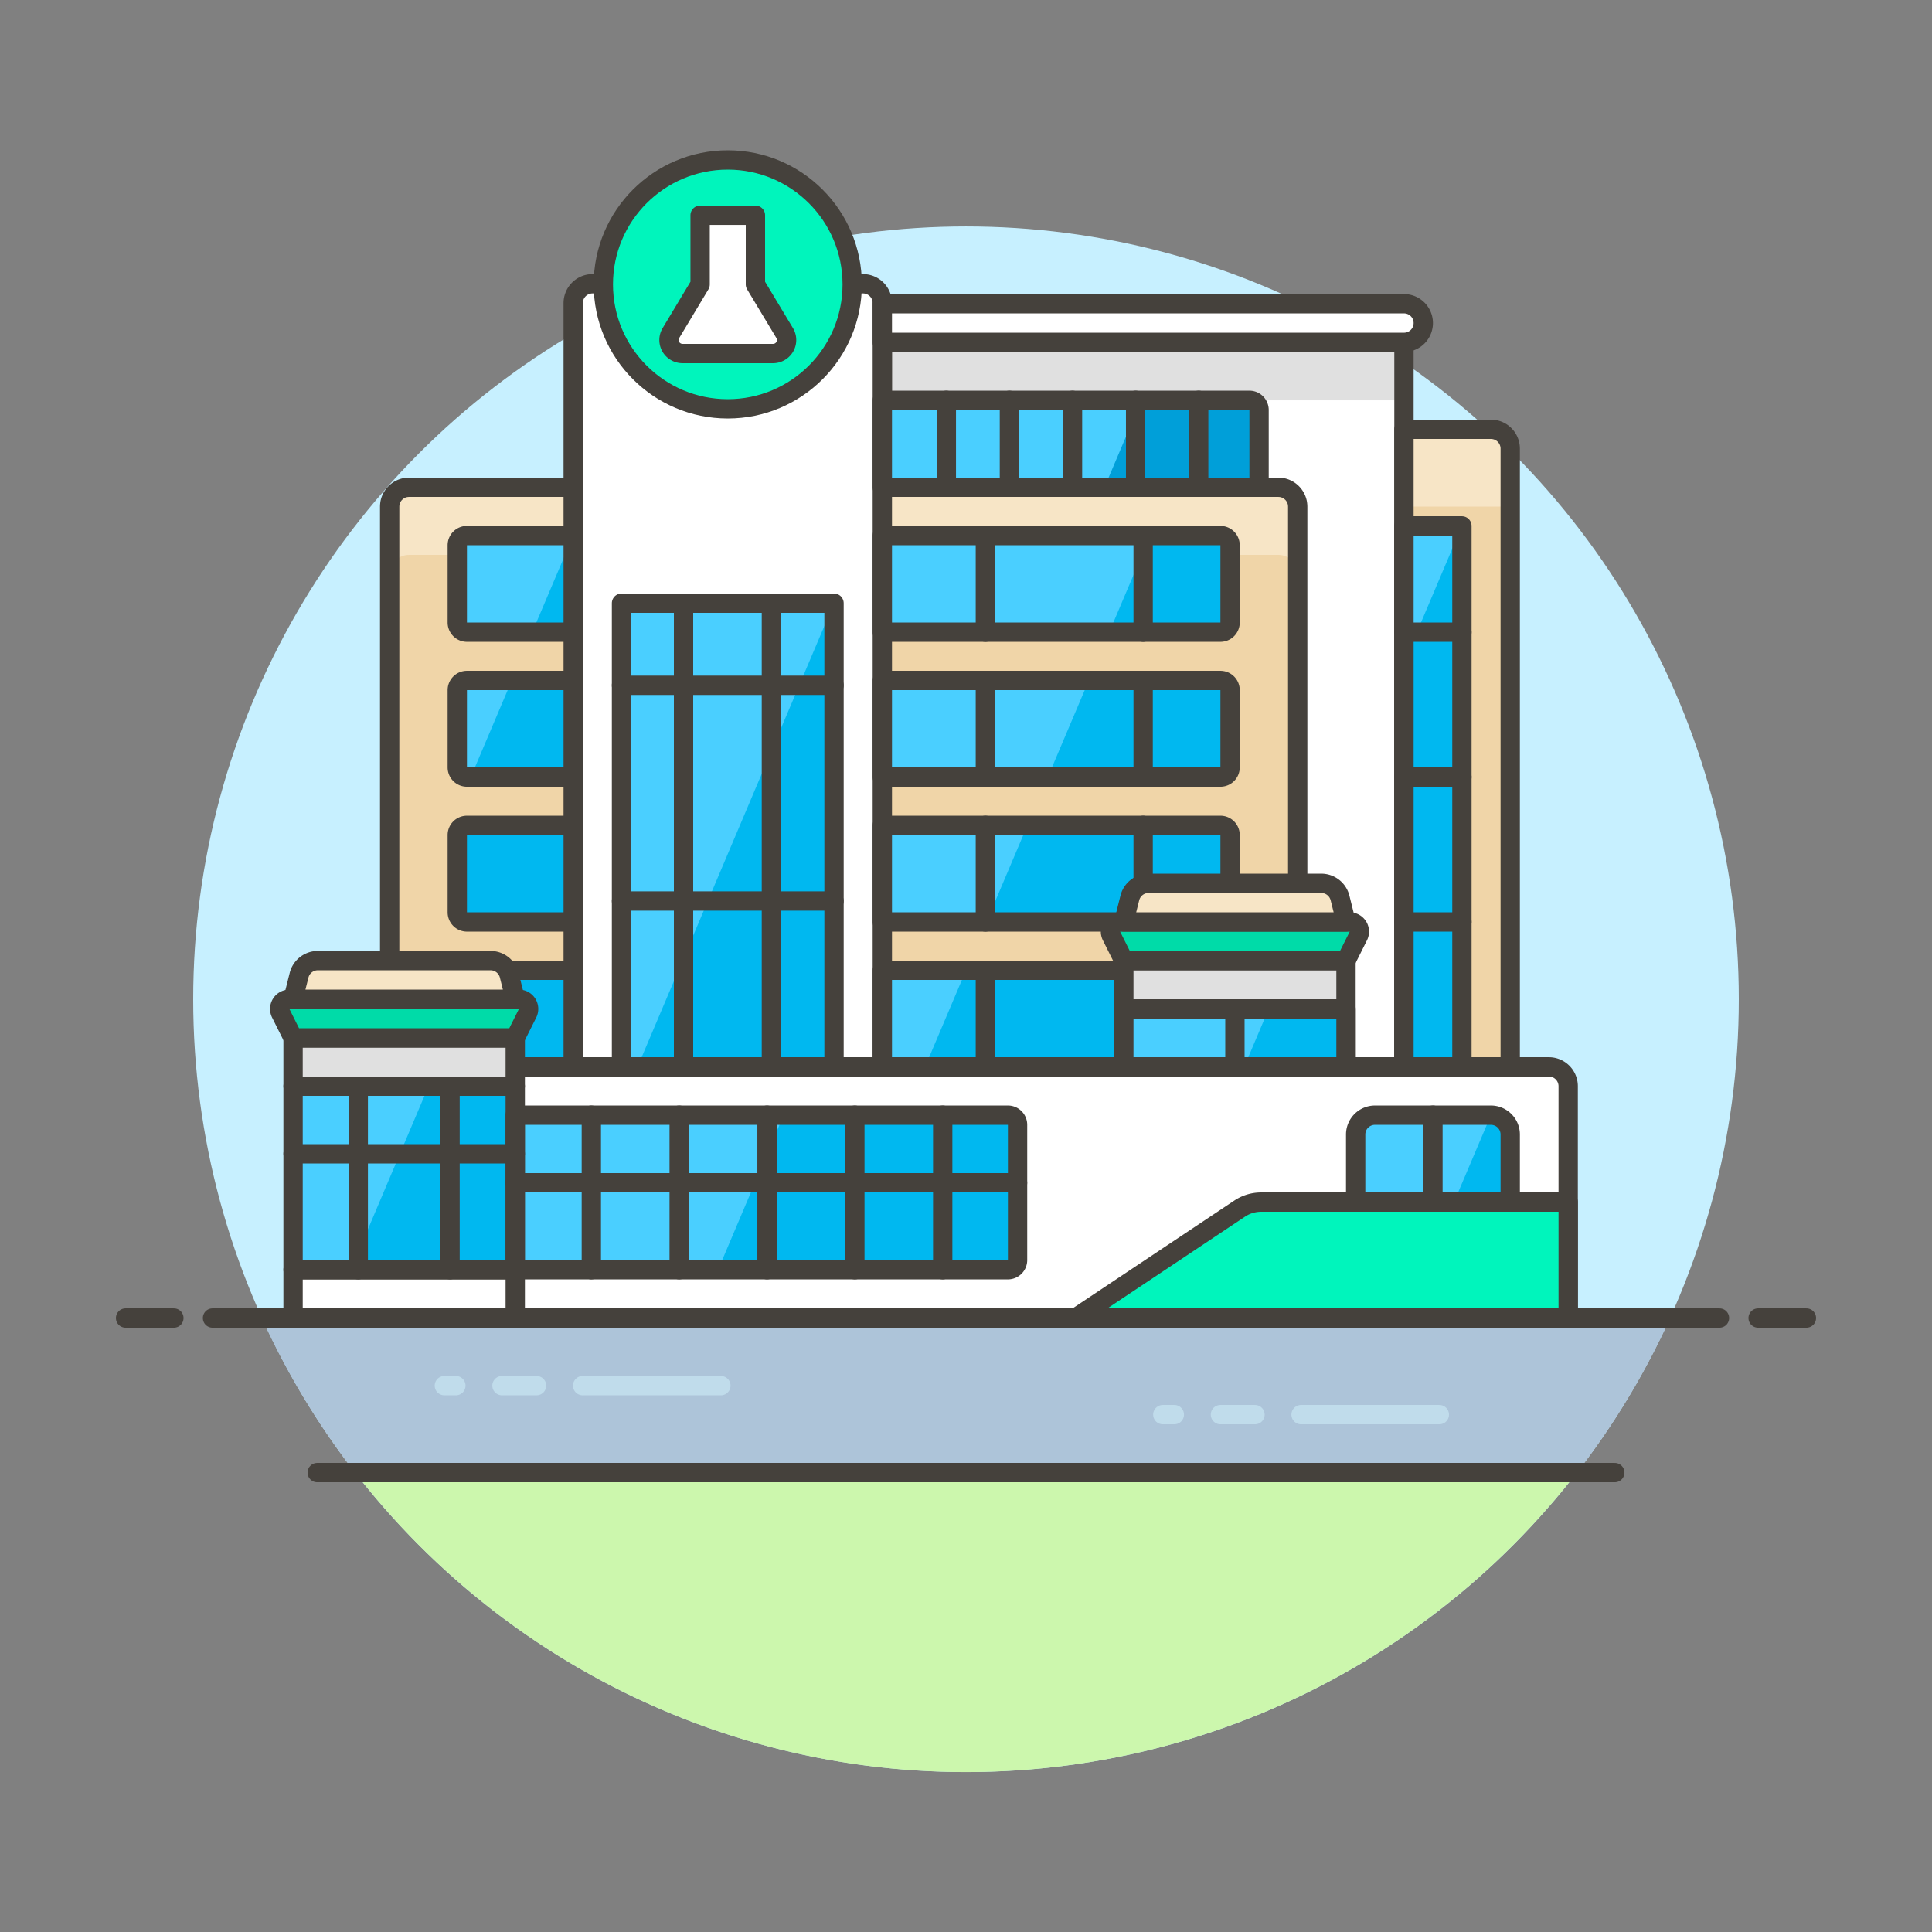 <svg xmlns="http://www.w3.org/2000/svg" viewBox="0 0 100 100"><rect x="0" y="0" width="100" height="100" fill="#808080" stroke="none"/><g class="nc-icon-wrapper"><defs/><circle class="a" cx="50" cy="51.721" r="40" style="" fill="#c7f0ff"/><path class="b" d="M18.38 76.221h63.24a40.009 40.009 0 0 0 4.829-8h-72.9a40.009 40.009 0 0 0 4.831 8z" style="" fill="#adc4d9"/><path class="c" d="M18.38 76.221a40 40 0 0 0 63.24 0z" style="" fill="#ccf7ad"/><path class="d" d="M11 68.221h78" fill="none" stroke="#45413c" stroke-linecap="round" stroke-linejoin="round"/><path class="d" d="M6.5 68.221H9" fill="none" stroke="#45413c" stroke-linecap="round" stroke-linejoin="round"/><path class="d" d="M91 68.221h2.5" fill="none" stroke="#45413c" stroke-linecap="round" stroke-linejoin="round"/><path class="d" d="M16.419 76.221h67.162" fill="none" stroke="#45413c" stroke-linecap="round" stroke-linejoin="round"/><path class="e" d="M30.157 71.721h7.156" fill="none" stroke-linecap="round" stroke="#c0dceb" stroke-miterlimit="10"/><path class="e" d="M25.982 71.721h1.789" fill="none" stroke-linecap="round" stroke="#c0dceb" stroke-miterlimit="10"/><path class="e" d="M23 71.721h.596" fill="none" stroke-linecap="round" stroke="#c0dceb" stroke-miterlimit="10"/><path class="e" d="M67.343 73.221H74.5" fill="none" stroke-linecap="round" stroke="#c0dceb" stroke-miterlimit="10"/><path class="e" d="M63.169 73.221h1.789" fill="none" stroke-linecap="round" stroke="#c0dceb" stroke-miterlimit="10"/><path class="e" d="M60.187 73.221h.596" fill="none" stroke-linecap="round" stroke="#c0dceb" stroke-miterlimit="10"/><g><path class="f" d="M45.669 17.721h27v37.5h-27z" style="" fill="#fff"/><path class="g" d="M45.669 17.721h27v3h-27z" style="" fill="#e0e0e0"/><path class="d" d="M45.669 17.721h27v37.5h-27z" fill="none" stroke="#45413c" stroke-linecap="round" stroke-linejoin="round"/><path class="h" d="M67.169 26.221v42h-47v-42a1.231 1.231 0 0 1 .02-.2 1.007 1.007 0 0 1 .78-.78 1.231 1.231 0 0 1 .2-.02h45a1 1 0 0 1 1 1z" style="" fill="#f0d5a8"/><path class="i" d="M66.169 25.221h-45a1.231 1.231 0 0 0-.2.02 1.007 1.007 0 0 0-.78.78 1.231 1.231 0 0 0-.02.2v3.5a1.231 1.231 0 0 1 .02-.2 1.007 1.007 0 0 1 .78-.78 1.231 1.231 0 0 1 .2-.02h45a1 1 0 0 1 1 1v-3.5a1 1 0 0 0-1-1z" style="" fill="#f7e5c6"/><path class="d" d="M67.169 26.221v42h-47v-42a1.231 1.231 0 0 1 .02-.2 1.007 1.007 0 0 1 .78-.78 1.231 1.231 0 0 1 .2-.02h45a1.231 1.231 0 0 1 .2.02 1.007 1.007 0 0 1 .78.78 1.231 1.231 0 0 1 .02.2z" fill="none" stroke="#45413c" stroke-linecap="round" stroke-linejoin="round"/><path class="f" d="M29.669 55.221h16V15.688a1 1 0 0 0-1-1h-14a1 1 0 0 0-1 1z" style="" fill="#fff"/><path class="d" d="M29.669 55.221h16V15.688a1 1 0 0 0-1-1h-14a1 1 0 0 0-1 1z" fill="none" stroke="#45413c" stroke-linecap="round" stroke-linejoin="round"/><path class="h" d="M78.169 23.221v32h-5.5v-33h4.5a1 1 0 0 1 1 1z" style="" fill="#f0d5a8"/><path class="i" d="M78.169 23.221v3h-5.5v-4h4.5a1 1 0 0 1 1 1z" style="" fill="#f7e5c6"/><path class="d" d="M78.169 23.221v32h-5.5v-33h4.5a1 1 0 0 1 1 1z" fill="none" stroke="#45413c" stroke-linecap="round" stroke-linejoin="round"/><path class="j" d="M81.169 68.221h-61v-13h60a1 1 0 0 1 1 1z" stroke="#45413c" stroke-linecap="round" stroke-linejoin="round" fill="#fff"/><path class="k" d="M55.669 68.221h25.5v-6H65.275a2 2 0 0 0-1.109.336z" stroke="#45413c" stroke-linecap="round" stroke-linejoin="round" fill="#00f5bc"/><path class="l" d="M52.669 65.221a.5.5 0 0 1-.5.5h-25.5v-8h25.5a.5.5 0 0 1 .5.5z" style="" fill="#00b8f0"/><path class="m" d="M26.669 65.721h10.5l3.39-8h-13.89v8z" style="" fill="#4acfff"/><path class="l" d="M78.169 58.721v3.5h-8v-3.5a1 1 0 0 1 1-1h6a1 1 0 0 1 1 1z" style="" fill="#00b8f0"/><path class="m" d="M77.169 57.721l-1.909 4.5h-5.091v-3.5a1 1 0 0 1 1-1z" style="" fill="#4acfff"/><path class="l" d="M63.669 39.721a.5.5 0 0 1-.5.5h-17.5v-5h17.5a.5.5 0 0 1 .5.5z" style="" fill="#00b8f0"/><path class="m" d="M56.356 35.221H45.669v5h8.568l2.119-5z" style="" fill="#4acfff"/><path class="l" d="M29.669 35.221v5h-5.5a.5.5 0 0 1-.5-.5v-4a.5.5 0 0 1 .5-.5z" style="" fill="#00b8f0"/><path class="m" d="M26.489 35.221l-2.12 5h-.2a.5.5 0 0 1-.5-.5v-4a.5.5 0 0 1 .5-.5z" style="" fill="#4acfff"/><path class="l" d="M63.669 32.221a.5.5 0 0 1-.5.5h-17.5v-5h17.5a.5.5 0 0 1 .5.5z" style="" fill="#00b8f0"/><path class="m" d="M59.534 27.721H45.669v5h11.746l2.119-5z" style="" fill="#4acfff"/><path class="l" d="M29.669 27.721v5h-5.5a.5.5 0 0 1-.5-.5v-4a.5.5 0 0 1 .5-.5z" style="" fill="#00b8f0"/><path class="m" d="M29.669 27.721l-2.12 5h-3.38a.5.5 0 0 1-.5-.5v-4a.5.5 0 0 1 .5-.5z" style="" fill="#4acfff"/><path class="l" d="M63.669 47.221a.5.5 0 0 1-.5.5h-17.5v-5h17.5a.5.5 0 0 1 .5.5z" style="" fill="#00b8f0"/><path class="m" d="M53.178 42.721h-7.509v5h5.39l2.119-5z" style="" fill="#4acfff"/><path class="l" d="M23.669 47.221a.5.5 0 0 0 .5.5h5.5v-5h-5.5a.5.5 0 0 0-.5.5z" style="" fill="#00b8f0"/><path class="l" d="M45.669 50.221h18v5h-18z" style="" fill="#00b8f0"/><path class="m" d="M50 50.221h-4.331v5h2.212l2.119-5z" style="" fill="#4acfff"/><path class="n" d="M23.669 50.221h6v5h-6z" stroke="#45413c" stroke-linecap="round" stroke-linejoin="round" fill="#00b8f0"/><path class="j" d="M15.169 65.721h11.5v2.5h-11.5z" stroke="#45413c" stroke-linecap="round" stroke-linejoin="round" fill="#fff"/><path class="o" d="M15.169 53.721h11.5v2.5h-11.5z" stroke="#45413c" stroke-linecap="round" stroke-linejoin="round" fill="#e0e0e0"/><path class="l" d="M15.169 56.221h11.5v9.5h-11.5z" style="" fill="#00b8f0"/><path class="m" d="M15.169 65.721h2.988l4.025-9.5h-7.013v9.5z" style="" fill="#4acfff"/><path class="p" d="M26.86 51.721H14.978a.5.5 0 0 0-.447.723l.638 1.277h11.5l.639-1.277a.5.5 0 0 0-.448-.723z" stroke="#45413c" stroke-linecap="round" stroke-linejoin="round" fill="#00dba8"/><path class="q" d="M25.389 49.721H16.45a1 1 0 0 0-.97.757l-.311 1.243h11.5l-.31-1.243a1 1 0 0 0-.97-.757z" stroke="#45413c" stroke-linecap="round" stroke-linejoin="round" fill="#f7e5c6"/><path class="l" d="M32.169 31.221h11v24h-11z" style="" fill="#00b8f0"/><path class="m" d="M32.169 55.221H33l10.169-24h-11v24z" style="" fill="#4acfff"/><path class="r" d="M65.169 21.221a.5.5 0 0 0-.5-.5h-19v4.5h19.5z" style="" fill="#009fd9"/><path class="m" d="M45.669 25.221h11.5l1.907-4.5H45.669v4.5z" style="" fill="#4acfff"/><path class="l" d="M72.669 27.221h3v28h-3z" style="" fill="#00b8f0"/><path class="m" d="M75.669 27.221l-3 7.08v-7.08h3z" style="" fill="#4acfff"/><path class="s" d="M30.607 57.721v8" fill="none" stroke="#45413c" stroke-linecap="round" stroke-miterlimit="10"/><path class="s" d="M35.154 57.721v8" fill="none" stroke="#45413c" stroke-linecap="round" stroke-miterlimit="10"/><path class="s" d="M39.701 57.721v8" fill="none" stroke="#45413c" stroke-linecap="round" stroke-miterlimit="10"/><path class="s" d="M44.247 57.721v8" fill="none" stroke="#45413c" stroke-linecap="round" stroke-miterlimit="10"/><path class="s" d="M48.794 57.721v8" fill="none" stroke="#45413c" stroke-linecap="round" stroke-miterlimit="10"/><path class="s" d="M26.669 61.221h26" fill="none" stroke="#45413c" stroke-linecap="round" stroke-miterlimit="10"/><path class="s" d="M18.544 56.221v9.5" fill="none" stroke="#45413c" stroke-linecap="round" stroke-miterlimit="10"/><path class="s" d="M23.294 56.221v9.5" fill="none" stroke="#45413c" stroke-linecap="round" stroke-miterlimit="10"/><path class="s" d="M35.38 31.221v24" fill="none" stroke="#45413c" stroke-linecap="round" stroke-miterlimit="10"/><path class="s" d="M39.927 31.221v24" fill="none" stroke="#45413c" stroke-linecap="round" stroke-miterlimit="10"/><path class="s" d="M32.169 35.471h11" fill="none" stroke="#45413c" stroke-linecap="round" stroke-miterlimit="10"/><path class="s" d="M32.169 46.637h11" fill="none" stroke="#45413c" stroke-linecap="round" stroke-miterlimit="10"/><path class="s" d="M59.169 27.721v5" fill="none" stroke="#45413c" stroke-linecap="round" stroke-miterlimit="10"/><path class="s" d="M51.003 27.721v5" fill="none" stroke="#45413c" stroke-linecap="round" stroke-miterlimit="10"/><path class="s" d="M59.169 35.221v5" fill="none" stroke="#45413c" stroke-linecap="round" stroke-miterlimit="10"/><path class="s" d="M51.003 35.221v5" fill="none" stroke="#45413c" stroke-linecap="round" stroke-miterlimit="10"/><path class="s" d="M59.169 42.721v5" fill="none" stroke="#45413c" stroke-linecap="round" stroke-miterlimit="10"/><path class="s" d="M51.003 42.721v5" fill="none" stroke="#45413c" stroke-linecap="round" stroke-miterlimit="10"/><path class="s" d="M59.169 50.221v5" fill="none" stroke="#45413c" stroke-linecap="round" stroke-miterlimit="10"/><path class="s" d="M51.003 50.221v5" fill="none" stroke="#45413c" stroke-linecap="round" stroke-miterlimit="10"/><path class="d" d="M52.669 65.221a.5.5 0 0 1-.5.5h-25.5v-8h25.5a.5.5 0 0 1 .5.5z" fill="none" stroke="#45413c" stroke-linecap="round" stroke-linejoin="round"/><path class="d" d="M77.169 57.721h-6a1 1 0 0 0-1 1v3.5h8v-3.5a1 1 0 0 0-1-1z" fill="none" stroke="#45413c" stroke-linecap="round" stroke-linejoin="round"/><path class="d" d="M63.669 39.721a.5.5 0 0 1-.5.5h-17.5v-5h17.5a.5.5 0 0 1 .5.5z" fill="none" stroke="#45413c" stroke-linecap="round" stroke-linejoin="round"/><path class="d" d="M23.669 39.721a.5.5 0 0 0 .5.5h5.5v-5h-5.5a.5.5 0 0 0-.5.5z" fill="none" stroke="#45413c" stroke-linecap="round" stroke-linejoin="round"/><path class="d" d="M63.669 32.221a.5.5 0 0 1-.5.5h-17.5v-5h17.5a.5.5 0 0 1 .5.5z" fill="none" stroke="#45413c" stroke-linecap="round" stroke-linejoin="round"/><path class="d" d="M23.669 32.221a.5.5 0 0 0 .5.5h5.5v-5h-5.5a.5.5 0 0 0-.5.5z" fill="none" stroke="#45413c" stroke-linecap="round" stroke-linejoin="round"/><path class="d" d="M63.669 47.221a.5.5 0 0 1-.5.5h-17.5v-5h17.5a.5.5 0 0 1 .5.5z" fill="none" stroke="#45413c" stroke-linecap="round" stroke-linejoin="round"/><path class="d" d="M23.669 47.221a.5.5 0 0 0 .5.5h5.5v-5h-5.5a.5.5 0 0 0-.5.5z" fill="none" stroke="#45413c" stroke-linecap="round" stroke-linejoin="round"/><path class="d" d="M45.669 50.221h18v5h-18z" fill="none" stroke="#45413c" stroke-linecap="round" stroke-linejoin="round"/><path class="d" d="M15.169 56.221h11.5v9.5h-11.5z" fill="none" stroke="#45413c" stroke-linecap="round" stroke-linejoin="round"/><path class="d" d="M32.169 31.221h11v24h-11z" fill="none" stroke="#45413c" stroke-linecap="round" stroke-linejoin="round"/><path class="d" d="M65.169 21.221a.5.5 0 0 0-.5-.5h-19v4.5h19.5z" fill="none" stroke="#45413c" stroke-linecap="round" stroke-linejoin="round"/><path class="d" d="M72.669 27.221h3v28h-3z" fill="none" stroke="#45413c" stroke-linecap="round" stroke-linejoin="round"/><path class="d" d="M74.169 57.721v4.5" fill="none" stroke="#45413c" stroke-linecap="round" stroke-linejoin="round"/><path class="d" d="M72.669 32.721h3" fill="none" stroke="#45413c" stroke-linecap="round" stroke-linejoin="round"/><path class="d" d="M72.669 40.221h3" fill="none" stroke="#45413c" stroke-linecap="round" stroke-linejoin="round"/><path class="d" d="M72.669 47.721h3" fill="none" stroke="#45413c" stroke-linecap="round" stroke-linejoin="round"/><path class="d" d="M48.982 20.721v4.5" fill="none" stroke="#45413c" stroke-linecap="round" stroke-linejoin="round"/><path class="d" d="M52.247 20.721v4.5" fill="none" stroke="#45413c" stroke-linecap="round" stroke-linejoin="round"/><path class="d" d="M55.513 20.721v4.5" fill="none" stroke="#45413c" stroke-linecap="round" stroke-linejoin="round"/><path class="d" d="M58.779 20.721v4.5" fill="none" stroke="#45413c" stroke-linecap="round" stroke-linejoin="round"/><path class="d" d="M62.044 20.721v4.5" fill="none" stroke="#45413c" stroke-linecap="round" stroke-linejoin="round"/><path class="j" d="M72.669 15.721h-27v2h27a1 1 0 0 0 1-1 1 1 0 0 0-1-1z" stroke="#45413c" stroke-linecap="round" stroke-linejoin="round" fill="#fff"/><path class="o" d="M58.169 49.721h11.5v5.5h-11.5z" stroke="#45413c" stroke-linecap="round" stroke-linejoin="round" fill="#e0e0e0"/><path class="p" d="M69.86 47.721H57.978a.5.5 0 0 0-.447.723l.638 1.277h11.5l.639-1.277a.5.5 0 0 0-.448-.723z" stroke="#45413c" stroke-linecap="round" stroke-linejoin="round" fill="#00dba8"/><path class="q" d="M68.389 45.721H59.45a1 1 0 0 0-.97.757l-.311 1.243h11.5l-.31-1.243a1 1 0 0 0-.97-.757z" stroke="#45413c" stroke-linecap="round" stroke-linejoin="round" fill="#f7e5c6"/><path class="l" d="M58.169 52.221h11.5v3h-11.5z" style="" fill="#00b8f0"/><path class="m" d="M65.669 52.221l-1.27 3h-6.23v-3h7.5z" style="" fill="#4acfff"/><path class="d" d="M58.169 52.221h11.5v3h-11.5z" fill="none" stroke="#45413c" stroke-linecap="round" stroke-linejoin="round"/><path class="d" d="M63.919 52.221v3" fill="none" stroke="#45413c" stroke-linecap="round" stroke-linejoin="round"/><path class="s" d="M26.669 59.721h-11.5" fill="none" stroke="#45413c" stroke-linecap="round" stroke-miterlimit="10"/><circle class="k" cx="37.669" cy="14.721" r="6.441" stroke="#45413c" stroke-linecap="round" stroke-linejoin="round" fill="#00f5bc"/><path class="j" d="M39.1 14.721v-3.579h-2.862v3.579l-1.513 2.521a.7.7 0 0 0 .6 1.057h4.691a.7.7 0 0 0 .6-1.057z" stroke="#45413c" stroke-linecap="round" stroke-linejoin="round" fill="#fff"/></g></g></svg>